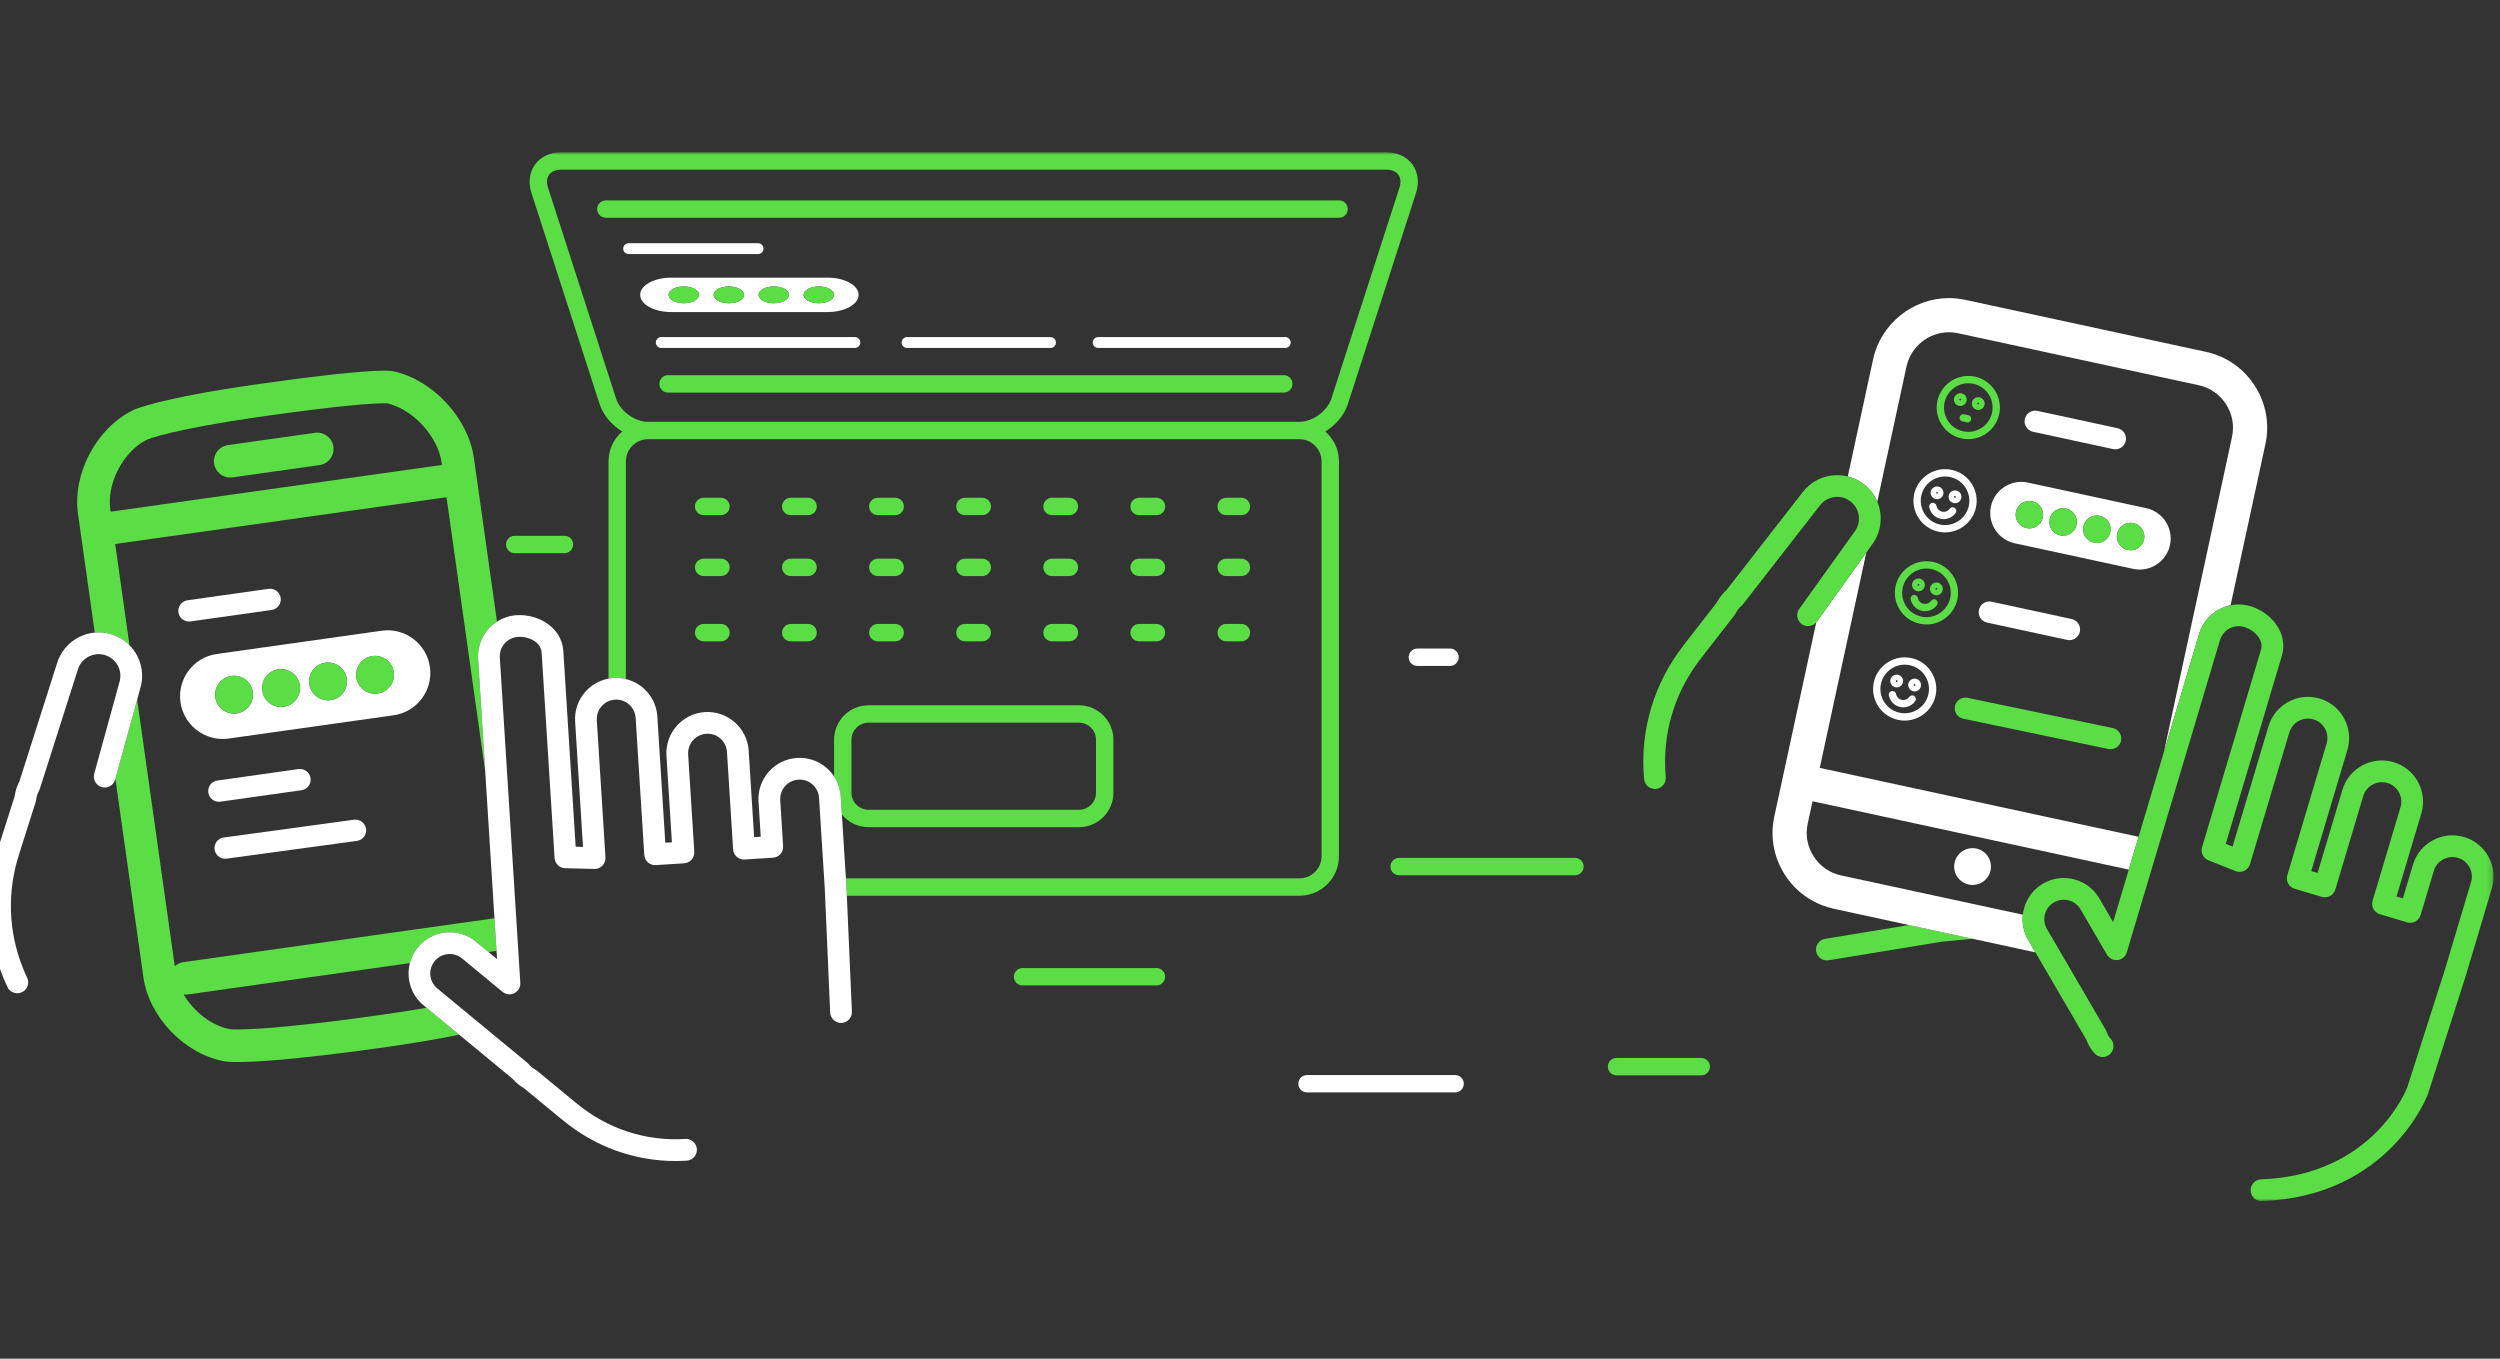 <?xml version="1.0" encoding="UTF-8" standalone="no"?>
<svg width="460px" height="250px" viewBox="0 0 460 250" version="1.1" xmlns="http://www.w3.org/2000/svg" xmlns:xlink="http://www.w3.org/1999/xlink" xmlns:sketch="http://www.bohemiancoding.com/sketch/ns">
    <rect x="0" y="0" width="460" height="250" fill="#333333" stroke="none"/>
    <!-- Generator: Sketch 3.4.2 (15855) - http://www.bohemiancoding.com/sketch -->
    <title>comparte</title>
    <desc>Created with Sketch.</desc>
    <defs>
        <path id="path-1" d="M0,0.02 L460.825,0.02 L460.825,193 L0,193 L0,0.02 Z"></path>
        <path id="path-3" d="M0,0.02 L460.825,0.02 L460.825,193 L0,193"></path>
    </defs>
    <g id="Page-1" stroke="none" stroke-width="1" fill="none" fill-rule="evenodd" sketch:type="MSPage">
        <g id="comparte" sketch:type="MSLayerGroup" transform="translate(-2, 28)">
            <g id="Group-3">
                <mask id="mask-2" sketch:name="Clip 2" fill="white">
                    <use xlink:href="#path-1"></use>
                </mask>
                <g id="Clip-2"></g>
                <path d="M102.832,6.523 C102.529,5.587 102.603,4.743 103.038,4.145 C103.472,3.547 104.254,3.218 105.237,3.218 L257.098,3.218 C258.08,3.218 258.861,3.547 259.296,4.145 C259.731,4.743 259.805,5.587 259.502,6.523 L246.976,45.33 C246.226,47.653 243.53,49.617 241.089,49.617 L121.246,49.617 C118.805,49.617 116.108,47.653 115.358,45.33 L102.832,6.523 Z M117.168,96.951 L117.168,56.885 C117.168,54.642 118.993,52.816 121.237,52.816 L121.246,52.816 L241.089,52.816 L241.097,52.816 C243.341,52.816 245.167,54.642 245.167,56.885 L245.167,129.547 C245.167,131.791 243.341,133.617 241.097,133.617 L157.647,133.617 L157.755,135.324 L157.82,136.816 L241.097,136.816 C245.106,136.816 248.368,133.555 248.368,129.547 L248.368,56.885 C248.368,54.694 247.388,52.731 245.85,51.397 C247.782,50.214 249.351,48.393 250.022,46.312 L262.548,7.505 C263.163,5.599 262.921,3.687 261.884,2.262 C260.846,0.836 259.101,0.019 257.098,0.019 L105.237,0.019 C103.234,0.019 101.489,0.836 100.451,2.261 C99.413,3.687 99.171,5.598 99.787,7.505 L112.312,46.312 C112.984,48.393 114.552,50.214 116.486,51.397 C114.947,52.731 113.968,54.694 113.968,56.885 L113.968,96.87 C114.276,96.811 114.59,96.765 114.909,96.745 C115.689,96.701 116.447,96.775 117.168,96.951 L117.168,96.951 Z" id="Fill-1" fill="#5BDD45" sketch:type="MSShapeGroup" mask="url(#mask-2)"></path>
            </g>
            <path d="M158.668,108.115 C158.668,106.382 160.078,104.97 161.812,104.97 L200.523,104.97 C202.257,104.97 203.667,106.382 203.667,108.115 L203.667,117.857 C203.667,119.591 202.257,121.002 200.523,121.002 L161.812,121.002 C160.078,121.002 158.668,119.591 158.668,117.857 L158.668,108.115 Z M161.812,124.201 L200.523,124.201 C204.021,124.201 206.867,121.355 206.867,117.857 L206.867,108.115 C206.867,104.617 204.021,101.771 200.523,101.771 L161.812,101.771 C158.314,101.771 155.468,104.617 155.468,108.115 L155.468,114.871 C156.183,115.959 156.613,117.215 156.697,118.549 L156.906,121.875 C158.071,123.294 159.837,124.201 161.812,124.201 L161.812,124.201 Z" id="Fill-4" fill="#5BDD45" sketch:type="MSShapeGroup"></path>
            <path d="M134.664,63.589 L131.467,63.589 C130.583,63.589 129.867,64.305 129.867,65.189 C129.867,66.072 130.583,66.788 131.467,66.788 L134.664,66.788 C135.548,66.788 136.264,66.072 136.264,65.189 C136.264,64.305 135.548,63.589 134.664,63.589" id="Fill-6" fill="#5BDD45" sketch:type="MSShapeGroup"></path>
            <path d="M150.689,63.589 L147.492,63.589 C146.608,63.589 145.892,64.305 145.892,65.189 C145.892,66.072 146.608,66.788 147.492,66.788 L150.689,66.788 C151.573,66.788 152.289,66.072 152.289,65.189 C152.289,64.305 151.573,63.589 150.689,63.589" id="Fill-8" fill="#5BDD45" sketch:type="MSShapeGroup"></path>
            <path d="M166.714,63.589 L163.517,63.589 C162.633,63.589 161.917,64.305 161.917,65.189 C161.917,66.072 162.633,66.788 163.517,66.788 L166.714,66.788 C167.598,66.788 168.314,66.072 168.314,65.189 C168.314,64.305 167.598,63.589 166.714,63.589" id="Fill-10" fill="#5BDD45" sketch:type="MSShapeGroup"></path>
            <path d="M182.74,63.589 L179.543,63.589 C178.659,63.589 177.943,64.305 177.943,65.189 C177.943,66.072 178.659,66.788 179.543,66.788 L182.74,66.788 C183.624,66.788 184.34,66.072 184.34,65.189 C184.34,64.305 183.624,63.589 182.74,63.589" id="Fill-12" fill="#5BDD45" sketch:type="MSShapeGroup"></path>
            <path d="M198.765,63.589 L195.568,63.589 C194.684,63.589 193.968,64.305 193.968,65.189 C193.968,66.072 194.684,66.788 195.568,66.788 L198.765,66.788 C199.649,66.788 200.365,66.072 200.365,65.189 C200.365,64.305 199.649,63.589 198.765,63.589" id="Fill-14" fill="#5BDD45" sketch:type="MSShapeGroup"></path>
            <path d="M214.791,63.589 L211.594,63.589 C210.709,63.589 209.994,64.305 209.994,65.189 C209.994,66.072 210.709,66.788 211.594,66.788 L214.791,66.788 C215.674,66.788 216.391,66.072 216.391,65.189 C216.391,64.305 215.674,63.589 214.791,63.589" id="Fill-16" fill="#5BDD45" sketch:type="MSShapeGroup"></path>
            <path d="M230.416,63.589 L227.619,63.589 C226.734,63.589 226.018,64.305 226.018,65.189 C226.018,66.072 226.734,66.788 227.619,66.788 L230.416,66.788 C231.299,66.788 232.016,66.072 232.016,65.189 C232.016,64.305 231.299,63.589 230.416,63.589" id="Fill-18" fill="#5BDD45" sketch:type="MSShapeGroup"></path>
            <path d="M134.664,74.796 L131.467,74.796 C130.583,74.796 129.867,75.512 129.867,76.396 C129.867,77.279 130.583,77.995 131.467,77.995 L134.664,77.995 C135.548,77.995 136.264,77.279 136.264,76.396 C136.264,75.512 135.548,74.796 134.664,74.796" id="Fill-20" fill="#5BDD45" sketch:type="MSShapeGroup"></path>
            <path d="M150.689,74.796 L147.492,74.796 C146.608,74.796 145.892,75.512 145.892,76.396 C145.892,77.279 146.608,77.995 147.492,77.995 L150.689,77.995 C151.573,77.995 152.289,77.279 152.289,76.396 C152.289,75.512 151.573,74.796 150.689,74.796" id="Fill-22" fill="#5BDD45" sketch:type="MSShapeGroup"></path>
            <path d="M166.714,74.796 L163.517,74.796 C162.633,74.796 161.917,75.512 161.917,76.396 C161.917,77.279 162.633,77.995 163.517,77.995 L166.714,77.995 C167.598,77.995 168.314,77.279 168.314,76.396 C168.314,75.512 167.598,74.796 166.714,74.796" id="Fill-24" fill="#5BDD45" sketch:type="MSShapeGroup"></path>
            <path d="M182.74,74.796 L179.543,74.796 C178.659,74.796 177.943,75.512 177.943,76.396 C177.943,77.279 178.659,77.995 179.543,77.995 L182.74,77.995 C183.624,77.995 184.34,77.279 184.34,76.396 C184.34,75.512 183.624,74.796 182.74,74.796" id="Fill-26" fill="#5BDD45" sketch:type="MSShapeGroup"></path>
            <path d="M198.765,74.796 L195.568,74.796 C194.684,74.796 193.968,75.512 193.968,76.396 C193.968,77.279 194.684,77.995 195.568,77.995 L198.765,77.995 C199.649,77.995 200.365,77.279 200.365,76.396 C200.365,75.512 199.649,74.796 198.765,74.796" id="Fill-28" fill="#5BDD45" sketch:type="MSShapeGroup"></path>
            <path d="M214.791,74.796 L211.594,74.796 C210.709,74.796 209.994,75.512 209.994,76.396 C209.994,77.279 210.709,77.995 211.594,77.995 L214.791,77.995 C215.674,77.995 216.391,77.279 216.391,76.396 C216.391,75.512 215.674,74.796 214.791,74.796" id="Fill-30" fill="#5BDD45" sketch:type="MSShapeGroup"></path>
            <path d="M230.416,74.796 L227.619,74.796 C226.734,74.796 226.018,75.512 226.018,76.396 C226.018,77.279 226.734,77.995 227.619,77.995 L230.416,77.995 C231.299,77.995 232.016,77.279 232.016,76.396 C232.016,75.512 231.299,74.796 230.416,74.796" id="Fill-32" fill="#5BDD45" sketch:type="MSShapeGroup"></path>
            <path d="M134.664,86.804 L131.467,86.804 C130.583,86.804 129.867,87.52 129.867,88.404 C129.867,89.287 130.583,90.003 131.467,90.003 L134.664,90.003 C135.548,90.003 136.264,89.287 136.264,88.404 C136.264,87.52 135.548,86.804 134.664,86.804" id="Fill-34" fill="#5BDD45" sketch:type="MSShapeGroup"></path>
            <path d="M150.689,86.804 L147.492,86.804 C146.608,86.804 145.892,87.52 145.892,88.404 C145.892,89.287 146.608,90.003 147.492,90.003 L150.689,90.003 C151.573,90.003 152.289,89.287 152.289,88.404 C152.289,87.52 151.573,86.804 150.689,86.804" id="Fill-36" fill="#5BDD45" sketch:type="MSShapeGroup"></path>
            <path d="M166.714,86.804 L163.517,86.804 C162.633,86.804 161.917,87.52 161.917,88.404 C161.917,89.287 162.633,90.003 163.517,90.003 L166.714,90.003 C167.598,90.003 168.314,89.287 168.314,88.404 C168.314,87.52 167.598,86.804 166.714,86.804" id="Fill-38" fill="#5BDD45" sketch:type="MSShapeGroup"></path>
            <path d="M182.74,86.804 L179.543,86.804 C178.659,86.804 177.943,87.52 177.943,88.404 C177.943,89.287 178.659,90.003 179.543,90.003 L182.74,90.003 C183.624,90.003 184.34,89.287 184.34,88.404 C184.34,87.52 183.624,86.804 182.74,86.804" id="Fill-40" fill="#5BDD45" sketch:type="MSShapeGroup"></path>
            <path d="M198.765,86.804 L195.568,86.804 C194.684,86.804 193.968,87.52 193.968,88.404 C193.968,89.287 194.684,90.003 195.568,90.003 L198.765,90.003 C199.649,90.003 200.365,89.287 200.365,88.404 C200.365,87.52 199.649,86.804 198.765,86.804" id="Fill-42" fill="#5BDD45" sketch:type="MSShapeGroup"></path>
            <path d="M214.791,86.804 L211.594,86.804 C210.709,86.804 209.994,87.52 209.994,88.404 C209.994,89.287 210.709,90.003 211.594,90.003 L214.791,90.003 C215.674,90.003 216.391,89.287 216.391,88.404 C216.391,87.52 215.674,86.804 214.791,86.804" id="Fill-44" fill="#5BDD45" sketch:type="MSShapeGroup"></path>
            <path d="M230.416,86.804 L227.619,86.804 C226.734,86.804 226.018,87.52 226.018,88.404 C226.018,89.287 226.734,90.003 227.619,90.003 L230.416,90.003 C231.299,90.003 232.016,89.287 232.016,88.404 C232.016,87.52 231.299,86.804 230.416,86.804" id="Fill-46" fill="#5BDD45" sketch:type="MSShapeGroup"></path>
            <path d="M195.291,36.023 C195.843,36.023 196.291,35.575 196.291,35.023 C196.291,34.469 195.843,34.023 195.291,34.023 L168.899,34.023 C168.347,34.023 167.899,34.469 167.899,35.023 C167.899,35.575 168.347,36.023 168.899,36.023 L195.291,36.023 Z" id="Fill-48" fill="#FFFFFF" sketch:type="MSShapeGroup"></path>
            <path d="M238.216,41.036 L124.919,41.036 C124.035,41.036 123.319,41.752 123.319,42.636 C123.319,43.519 124.035,44.235 124.919,44.235 L238.216,44.235 C239.1,44.235 239.816,43.519 239.816,42.636 C239.816,41.752 239.1,41.036 238.216,41.036" id="Fill-50" fill="#5BDD45" sketch:type="MSShapeGroup"></path>
            <path d="M249.986,10.469 C249.986,9.585 249.27,8.869 248.386,8.869 L113.474,8.869 C112.59,8.869 111.874,9.585 111.874,10.469 C111.874,11.353 112.59,12.069 113.474,12.069 L248.386,12.069 C249.27,12.069 249.986,11.353 249.986,10.469" id="Fill-52" fill="#5BDD45" sketch:type="MSShapeGroup"></path>
            <path d="M159.293,36.023 C159.845,36.023 160.293,35.575 160.293,35.023 C160.293,34.469 159.845,34.023 159.293,34.023 L123.673,34.023 C123.121,34.023 122.673,34.469 122.673,35.023 C122.673,35.575 123.121,36.023 123.673,36.023 L159.293,36.023 Z" id="Fill-54" fill="#FFFFFF" sketch:type="MSShapeGroup"></path>
            <path d="M117.671,18.749 L141.484,18.749 C142.036,18.749 142.484,18.302 142.484,17.749 C142.484,17.196 142.036,16.749 141.484,16.749 L117.671,16.749 C117.119,16.749 116.671,17.196 116.671,17.749 C116.671,18.302 117.119,18.749 117.671,18.749" id="Fill-56" fill="#FFFFFF" sketch:type="MSShapeGroup"></path>
            <path d="M238.484,36.023 C239.036,36.023 239.484,35.575 239.484,35.023 C239.484,34.469 239.036,34.023 238.484,34.023 L204.066,34.023 C203.514,34.023 203.066,34.469 203.066,35.023 C203.066,35.575 203.514,36.023 204.066,36.023 L238.484,36.023 Z" id="Fill-58" fill="#FFFFFF" sketch:type="MSShapeGroup"></path>
            <path d="M96.709,73.784 L105.861,73.784 C106.745,73.784 107.46,73.068 107.46,72.184 C107.46,71.301 106.745,70.585 105.861,70.585 L96.709,70.585 C95.825,70.585 95.109,71.301 95.109,72.184 C95.109,73.068 95.825,73.784 96.709,73.784" id="Fill-60" fill="#5BDD45" sketch:type="MSShapeGroup"></path>
            <path d="M269.741,169.807 L242.495,169.807 C241.612,169.807 240.895,170.523 240.895,171.407 C240.895,172.29 241.612,173.006 242.495,173.006 L269.741,173.006 C270.625,173.006 271.341,172.29 271.341,171.407 C271.341,170.523 270.625,169.807 269.741,169.807" id="Fill-62" fill="#FFFFFF" sketch:type="MSShapeGroup"></path>
            <path d="M127.823,24.702 C129.365,24.702 130.615,25.395 130.615,26.25 C130.615,27.105 129.365,27.798 127.823,27.798 C126.281,27.798 125.029,27.105 125.029,26.25 C125.029,25.395 126.281,24.702 127.823,24.702 L127.823,24.702 Z M136.104,24.702 C137.645,24.702 138.896,25.395 138.896,26.25 C138.896,27.105 137.645,27.798 136.104,27.798 C134.561,27.798 133.31,27.105 133.31,26.25 C133.31,25.395 134.561,24.702 136.104,24.702 L136.104,24.702 Z M144.385,24.702 C145.925,24.702 147.177,25.395 147.177,26.25 C147.177,27.105 145.925,27.798 144.385,27.798 C142.842,27.798 141.59,27.105 141.59,26.25 C141.59,25.395 142.842,24.702 144.385,24.702 L144.385,24.702 Z M152.665,24.702 C154.207,24.702 155.457,25.395 155.457,26.25 C155.457,27.105 154.207,27.798 152.665,27.798 C151.122,27.798 149.871,27.105 149.871,26.25 C149.871,25.395 151.122,24.702 152.665,24.702 L152.665,24.702 Z M154.275,29.416 C157.428,29.416 159.985,27.999 159.985,26.25 C159.985,24.502 157.428,23.085 154.275,23.085 L125.499,23.085 C122.345,23.085 119.789,24.502 119.789,26.25 C119.789,27.999 122.345,29.416 125.499,29.416 L154.275,29.416 Z" id="Fill-64" fill="#FFFFFF" sketch:type="MSShapeGroup"></path>
            <path d="M136.103,27.798 C137.645,27.798 138.895,27.106 138.895,26.25 C138.895,25.396 137.645,24.702 136.103,24.702 C134.561,24.702 133.31,25.396 133.31,26.25 C133.31,27.106 134.561,27.798 136.103,27.798" id="Fill-66" fill="#5BDD45" sketch:type="MSShapeGroup"></path>
            <path d="M127.823,27.798 C129.365,27.798 130.615,27.106 130.615,26.25 C130.615,25.396 129.365,24.702 127.823,24.702 C126.281,24.702 125.029,25.396 125.029,26.25 C125.029,27.106 126.281,27.798 127.823,27.798" id="Fill-68" fill="#5BDD45" sketch:type="MSShapeGroup"></path>
            <path d="M144.384,27.798 C145.925,27.798 147.176,27.106 147.176,26.25 C147.176,25.396 145.925,24.702 144.384,24.702 C142.841,24.702 141.589,25.396 141.589,26.25 C141.589,27.106 142.841,27.798 144.384,27.798" id="Fill-70" fill="#5BDD45" sketch:type="MSShapeGroup"></path>
            <path d="M152.665,27.798 C154.207,27.798 155.457,27.106 155.457,26.25 C155.457,25.396 154.207,24.702 152.665,24.702 C151.123,24.702 149.871,25.396 149.871,26.25 C149.871,27.106 151.123,27.798 152.665,27.798" id="Fill-72" fill="#5BDD45" sketch:type="MSShapeGroup"></path>
            <path d="M257.843,131.445 C257.843,132.329 258.559,133.045 259.443,133.045 L291.796,133.045 C292.68,133.045 293.396,132.329 293.396,131.445 C293.396,130.561 292.68,129.845 291.796,129.845 L259.443,129.845 C258.559,129.845 257.843,130.561 257.843,131.445" id="Fill-74" fill="#5BDD45" sketch:type="MSShapeGroup"></path>
            <path d="M299.444,169.862 L315.031,169.862 C315.915,169.862 316.632,169.146 316.632,168.262 C316.632,167.379 315.915,166.663 315.031,166.663 L299.444,166.663 C298.56,166.663 297.844,167.379 297.844,168.262 C297.844,169.146 298.56,169.862 299.444,169.862" id="Fill-76" fill="#5BDD45" sketch:type="MSShapeGroup"></path>
            <path d="M214.791,150.119 L190.155,150.119 C189.272,150.119 188.555,150.835 188.555,151.719 C188.555,152.602 189.272,153.318 190.155,153.318 L214.791,153.318 C215.674,153.318 216.391,152.602 216.391,151.719 C216.391,150.835 215.674,150.119 214.791,150.119" id="Fill-78" fill="#5BDD45" sketch:type="MSShapeGroup"></path>
            <path d="M261.195,92.932 C261.195,93.816 261.911,94.532 262.795,94.532 L268.801,94.532 C269.685,94.532 270.402,93.816 270.402,92.932 C270.402,92.048 269.685,91.332 268.801,91.332 L262.795,91.332 C261.911,91.332 261.195,92.048 261.195,92.932" id="Fill-80" fill="#FFFFFF" sketch:type="MSShapeGroup"></path>
            <path d="M22.356,66.152 L22.295,65.721 C21.616,60.91 24.725,55.029 29.028,52.906 C29.195,52.832 33.312,51.049 50.161,48.643 C65.576,46.442 71.068,46.204 72.714,46.204 C72.996,46.204 73.178,46.21 73.291,46.216 C78.033,47.347 82.579,52.304 83.258,57.119 L83.319,57.548 L22.356,66.152 Z M22.579,88.741 C23.825,89.137 24.928,89.819 25.823,90.721 L23.195,72.093 L84.158,63.49 L91.279,113.957 L89.974,93.24 C89.795,90.402 91.212,87.828 93.448,86.387 L89.2,56.281 C88.164,48.943 81.687,41.936 74.455,40.328 C74.215,40.275 73.775,40.204 72.714,40.204 C70.511,40.204 64.541,40.529 49.312,42.704 C31.308,45.275 26.876,47.278 26.429,47.499 C19.737,50.798 15.312,59.172 16.354,66.559 L19.435,88.394 C20.466,88.3 21.532,88.407 22.579,88.741 L22.579,88.741 Z" id="Fill-82" fill="#5BDD45" sketch:type="MSShapeGroup"></path>
            <path d="M80.481,157.425 C77.314,157.978 72.995,158.648 67.137,159.422 C54.015,161.156 48.074,161.415 45.7,161.415 C44.821,161.415 44.418,161.38 44.387,161.38 L44.386,161.38 C40.974,160.773 37.657,158.16 35.787,154.969 C35.912,154.985 36.037,155.003 36.165,155.003 C36.305,155.003 36.446,154.993 36.588,154.974 L77.419,149.212 C77.688,148.172 78.174,147.173 78.901,146.292 C80.19,144.731 82.01,143.765 84.025,143.572 C86.044,143.381 88.011,143.984 89.572,145.273 L91.874,147.172 L93.359,146.963 L92.981,140.956 L35.75,149.032 C35.133,149.119 34.586,149.389 34.157,149.778 L27.237,100.741 L23.231,115.292 L28.381,151.788 C29.424,159.18 36,165.989 43.35,167.29 C43.614,167.337 44.271,167.415 45.7,167.415 C46.109,167.415 46.582,167.408 47.114,167.394 C49.207,167.335 52.319,167.143 56.879,166.68 C59.887,166.374 63.515,165.953 67.923,165.37 C77.345,164.125 83.041,163.12 86.478,162.375 L80.481,157.425 Z" id="Fill-84" fill="#5BDD45" sketch:type="MSShapeGroup"></path>
            <path d="M44.581,96.374 C46.482,96.105 48.244,97.431 48.512,99.335 C48.78,101.236 47.456,102.997 45.553,103.265 C43.65,103.534 41.889,102.208 41.621,100.307 C41.352,98.402 42.678,96.642 44.581,96.374 M53.228,95.153 C55.13,94.885 56.891,96.21 57.16,98.114 C57.428,100.016 56.103,101.776 54.201,102.045 C52.298,102.313 50.537,100.987 50.268,99.086 C49.999,97.183 51.326,95.422 53.228,95.153 M61.877,93.933 C63.779,93.664 65.539,94.989 65.809,96.894 C66.077,98.795 64.751,100.556 62.85,100.824 C60.946,101.093 59.185,99.769 58.917,97.866 C58.648,95.962 59.974,94.202 61.877,93.933 M70.525,92.712 C72.427,92.444 74.187,93.77 74.456,95.673 C74.725,97.575 73.399,99.336 71.498,99.603 C69.595,99.872 67.833,98.548 67.565,96.645 C67.296,94.741 68.623,92.98 70.525,92.712 M35.209,101.21 C35.763,105.135 39.126,107.97 42.979,107.97 C43.344,107.97 43.714,107.944 44.086,107.892 L74.423,103.61 C78.72,103.004 81.711,99.029 81.105,94.733 C80.498,90.436 76.521,87.443 72.228,88.052 L41.891,92.333 C37.594,92.939 34.603,96.914 35.209,101.21" id="Fill-86" fill="#FFFFFF" sketch:type="MSShapeGroup"></path>
            <path d="M36.77,86.361 C36.861,86.361 36.954,86.354 37.047,86.341 L51.973,84.236 C53.047,84.084 53.795,83.09 53.644,82.016 C53.492,80.941 52.499,80.204 51.424,80.345 L36.498,82.451 C35.424,82.603 34.676,83.596 34.828,84.671 C34.966,85.652 35.807,86.361 36.77,86.361" id="Fill-88" fill="#FFFFFF" sketch:type="MSShapeGroup"></path>
            <path d="M42.272,119.526 C42.363,119.526 42.456,119.519 42.549,119.506 L57.474,117.4 C58.548,117.248 59.296,116.255 59.144,115.18 C58.993,114.105 57.998,113.367 56.925,113.509 L42,115.616 C40.926,115.768 40.178,116.761 40.33,117.836 C40.468,118.817 41.309,119.526 42.272,119.526" id="Fill-90" fill="#FFFFFF" sketch:type="MSShapeGroup"></path>
            <path d="M67.679,126.72 C68.754,126.574 69.506,125.583 69.36,124.508 C69.213,123.434 68.223,122.686 67.148,122.827 L43.165,126.098 C42.091,126.244 41.338,127.235 41.485,128.31 C41.619,129.294 42.462,130.009 43.429,130.009 C43.517,130.009 43.606,130.002 43.697,129.991 L67.679,126.72 Z" id="Fill-92" fill="#FFFFFF" sketch:type="MSShapeGroup"></path>
            <path d="M54.201,102.045 C56.103,101.776 57.428,100.016 57.16,98.114 C56.891,96.21 55.131,94.885 53.229,95.153 C51.326,95.422 50,97.183 50.268,99.086 C50.537,100.987 52.299,102.314 54.201,102.045" id="Fill-94" fill="#5BDD45" sketch:type="MSShapeGroup"></path>
            <path d="M41.621,100.307 C41.89,102.208 43.651,103.535 45.554,103.265 C47.456,102.997 48.781,101.237 48.512,99.335 C48.244,97.431 46.482,96.106 44.581,96.374 C42.678,96.642 41.352,98.403 41.621,100.307" id="Fill-96" fill="#5BDD45" sketch:type="MSShapeGroup"></path>
            <path d="M62.85,100.824 C64.751,100.555 66.077,98.795 65.808,96.893 C65.539,94.989 63.779,93.664 61.877,93.932 C59.974,94.202 58.648,95.962 58.917,97.866 C59.185,99.768 60.946,101.093 62.85,100.824" id="Fill-98" fill="#5BDD45" sketch:type="MSShapeGroup"></path>
            <path d="M71.498,99.603 C73.4,99.335 74.725,97.576 74.457,95.672 C74.188,93.769 72.428,92.445 70.525,92.712 C68.623,92.981 67.297,94.742 67.565,96.645 C67.834,98.547 69.596,99.873 71.498,99.603" id="Fill-100" fill="#5BDD45" sketch:type="MSShapeGroup"></path>
            <path d="M59.957,51.636 L43.942,53.897 C42.301,54.128 41.159,55.646 41.39,57.286 C41.602,58.785 42.886,59.867 44.357,59.867 C44.497,59.867 44.638,59.858 44.78,59.838 L60.796,57.577 C62.436,57.346 63.579,55.827 63.347,54.187 C63.115,52.546 61.597,51.408 59.957,51.636" id="Fill-102" fill="#5BDD45" sketch:type="MSShapeGroup"></path>
            <path d="M89.974,93.24 L91.28,113.957 L92.981,140.956 L93.359,146.963 L93.455,148.477 L91.874,147.172 L89.572,145.272 C88.011,143.983 86.044,143.381 84.026,143.572 C82.01,143.764 80.19,144.73 78.902,146.292 C78.175,147.173 77.688,148.172 77.42,149.212 C76.707,151.974 77.58,155.028 79.921,156.962 L80.481,157.425 L86.478,162.375 L96.343,170.518 C96.926,171.208 97.621,171.781 98.413,172.227 L105.201,177.831 C105.287,177.902 105.375,177.968 105.504,178.061 C111.393,182.978 118.705,185.626 126.295,185.626 C126.98,185.626 127.667,185.604 128.356,185.561 C129.458,185.492 130.295,184.542 130.226,183.439 C130.197,182.976 130.006,182.564 129.719,182.242 C129.324,181.799 128.743,181.528 128.104,181.569 C120.794,182.032 113.658,179.679 108.019,174.95 C107.986,174.922 107.952,174.895 107.916,174.869 C107.912,174.866 107.838,174.812 107.833,174.809 L100.812,169.021 C100.706,168.933 100.592,168.857 100.471,168.794 C100.023,168.558 99.64,168.241 99.329,167.852 C99.243,167.744 99.145,167.644 99.038,167.556 L82.468,153.878 C80.947,152.621 80.73,150.36 81.987,148.838 C82.595,148.1 83.454,147.644 84.407,147.553 C85.353,147.462 86.287,147.748 87.025,148.356 L94.468,154.5 C95.082,155.008 95.939,155.101 96.65,154.739 C97.36,154.377 97.787,153.628 97.737,152.832 L93.966,92.989 C93.842,91.018 95.344,89.314 97.312,89.19 C99.314,89.063 101.541,90.177 101.658,92.034 L104.043,129.879 C104.109,130.914 104.954,131.727 105.991,131.752 L111.358,131.883 C111.933,131.921 112.46,131.674 112.849,131.27 C113.237,130.866 113.438,130.317 113.403,129.758 L111.814,104.534 C111.753,103.58 112.068,102.659 112.701,101.942 C113.332,101.225 114.206,100.797 115.16,100.737 C117.126,100.603 118.833,102.113 118.958,104.084 L120.547,129.307 C120.617,130.41 121.578,131.265 122.669,131.178 L127.878,130.849 C128.408,130.816 128.902,130.574 129.253,130.176 C129.603,129.778 129.782,129.257 129.748,128.727 L128.619,110.811 C128.495,108.842 129.996,107.137 131.966,107.013 C133.931,106.875 135.64,108.391 135.764,110.361 L136.892,128.278 C136.925,128.807 137.168,129.302 137.566,129.652 C137.964,130.003 138.492,130.186 139.014,130.148 L144.224,129.819 C144.753,129.786 145.247,129.543 145.598,129.145 C145.949,128.747 146.127,128.226 146.094,127.697 L145.56,119.25 C145.5,118.297 145.815,117.376 146.448,116.658 C147.08,115.941 147.953,115.512 148.908,115.453 C149.863,115.392 150.783,115.708 151.5,116.341 C152.217,116.972 152.645,117.845 152.704,118.8 L153.76,135.537 L154.753,158.313 C154.774,158.791 154.97,159.215 155.266,159.545 C155.656,159.979 156.222,160.249 156.838,160.224 C157.941,160.177 158.797,159.243 158.749,158.139 L157.819,136.816 L157.754,135.324 L157.646,133.617 L156.906,121.875 L156.697,118.549 C156.613,117.215 156.183,115.959 155.468,114.871 C155.099,114.312 154.661,113.795 154.145,113.34 C152.626,112.001 150.675,111.337 148.657,111.461 C146.636,111.588 144.786,112.494 143.447,114.013 C142.108,115.532 141.441,117.481 141.568,119.502 L141.975,125.953 L140.758,126.03 L139.756,110.109 C139.493,105.939 135.884,102.776 131.715,103.021 C127.543,103.285 124.364,106.892 124.627,111.063 L125.63,126.983 L124.413,127.059 L122.95,103.832 C122.736,100.439 120.316,97.719 117.167,96.951 C116.447,96.775 115.688,96.701 114.909,96.745 C114.59,96.765 114.277,96.811 113.967,96.87 C112.319,97.18 110.827,98.018 109.7,99.298 C108.361,100.816 107.694,102.765 107.822,104.786 L109.274,127.831 L107.92,127.798 L105.65,91.782 C105.374,87.399 100.966,84.935 97.061,85.198 C95.728,85.282 94.499,85.711 93.449,86.387 C91.213,87.828 89.796,90.402 89.974,93.24" id="Fill-104" fill="#FFFFFF" sketch:type="MSShapeGroup"></path>
            <path d="M5.186,154.759 C5.474,154.759 5.768,154.696 6.045,154.565 C7.043,154.089 7.465,152.896 6.99,151.899 C6.729,151.348 6.489,150.789 6.261,150.227 C3.53,143.502 3.26,136.066 5.543,129.09 C5.556,129.051 5.567,129.012 5.579,128.973 L8.575,119.525 C8.616,119.393 8.645,119.258 8.659,119.121 C8.716,118.561 8.883,118.031 9.159,117.549 C9.227,117.428 9.284,117.3 9.325,117.167 L16.34,95.15 C17.009,93.048 19.265,91.883 21.366,92.552 C22.384,92.877 23.215,93.578 23.706,94.528 C24.195,95.477 24.288,96.56 23.941,97.654 L19.334,114.374 C19.066,115.353 19.576,116.353 20.485,116.738 C20.566,116.772 20.645,116.809 20.732,116.833 C21.796,117.13 22.898,116.5 23.192,115.437 L23.232,115.292 L27.238,100.741 L27.774,98.792 C28.422,96.756 28.239,94.589 27.259,92.691 C26.878,91.953 26.392,91.294 25.823,90.722 C24.928,89.82 23.826,89.138 22.579,88.741 C21.532,88.407 20.466,88.301 19.436,88.395 C16.328,88.678 13.536,90.778 12.528,93.935 L5.574,115.768 C5.12,116.617 4.83,117.532 4.705,118.493 L1.829,127.517 C1.792,127.629 1.762,127.742 1.72,127.914 C-1.048,136.434 -0.46,145.561 3.38,153.619 C3.723,154.339 4.439,154.76 5.186,154.759" id="Fill-106" fill="#FFFFFF" sketch:type="MSShapeGroup"></path>
            <path d="M353.249,142.207 L338.346,144.656 L337.815,144.743 C336.726,144.923 335.987,145.951 336.166,147.041 C336.327,148.021 337.175,148.717 338.137,148.717 C338.245,148.717 338.354,148.708 338.464,148.69 L359.334,145.261 L364.979,144.742 L353.249,142.207 Z" id="Fill-108" fill="#5BDD45" sketch:type="MSShapeGroup"></path>
            <path d="M374.206,140.306 L340.738,133.073 C338.664,132.625 336.881,131.386 335.72,129.584 C334.559,127.783 334.165,125.647 334.614,123.573 L335.508,119.434 L393.699,132.008 L395.501,125.969 L336.836,113.291 L345.394,73.687 L336.308,86.37 C336.274,86.418 336.232,86.455 336.195,86.499 L328.471,122.244 C327.667,125.96 328.366,129.777 330.437,132.99 C332.413,136.054 335.409,138.193 338.905,139.08 C339.074,139.123 339.239,139.179 339.411,139.216 L353.249,142.207 L364.979,144.743 L376.518,147.237 L375.184,144.948 C374.356,143.526 374.027,141.912 374.206,140.306" id="Fill-110" fill="#FFFFFF" sketch:type="MSShapeGroup"></path>
            <path d="M344.962,61.108 C346.06,61.962 346.894,63.066 347.418,64.316 L352.794,39.44 C353.583,35.788 356.873,33.136 360.617,33.136 C361.177,33.136 361.741,33.197 362.295,33.316 L406.568,42.883 C408.643,43.333 410.425,44.572 411.587,46.374 C412.748,48.175 413.141,50.31 412.692,52.384 L400.178,110.298 L406.646,88.629 C407.476,85.851 409.765,83.906 412.427,83.37 L418.836,53.712 C419.639,49.997 418.941,46.181 416.87,42.968 C414.798,39.755 411.612,37.544 407.896,36.741 L363.622,27.173 C362.634,26.96 361.623,26.851 360.617,26.851 C353.934,26.851 348.06,31.587 346.65,38.112 L341.992,59.668 C343.042,59.928 344.055,60.402 344.962,61.108" id="Fill-112" fill="#FFFFFF" sketch:type="MSShapeGroup"></path>
            <path d="M390.815,141.665 L390.818,141.654 C390.816,141.656 390.814,141.658 390.812,141.659 L390.815,141.665 Z" id="Fill-114" fill="#FFFFFF" sketch:type="MSShapeGroup"></path>
            <path d="M365.666,128.137 C363.839,127.742 362.038,128.903 361.644,130.731 C361.248,132.556 362.409,134.359 364.236,134.754 C366.063,135.149 367.865,133.987 368.26,132.159 C368.654,130.332 367.493,128.533 365.666,128.137" id="Fill-116" fill="#FFFFFF" sketch:type="MSShapeGroup"></path>
            <path d="M376.068,51.445 L390.801,54.63 C390.942,54.66 391.081,54.674 391.218,54.674 C392.123,54.674 392.937,54.045 393.136,53.125 C393.365,52.064 392.692,51.019 391.631,50.79 L376.898,47.605 C375.837,47.376 374.793,48.049 374.563,49.11 C374.334,50.171 375.008,51.216 376.068,51.445" id="Fill-118" fill="#FFFFFF" sketch:type="MSShapeGroup"></path>
            <path d="M382.36,89.742 C382.5,89.772 382.639,89.787 382.777,89.787 C383.682,89.787 384.496,89.157 384.695,88.237 C384.924,87.177 384.25,86.132 383.19,85.902 L368.456,82.718 C367.394,82.487 366.351,83.162 366.121,84.222 C365.892,85.283 366.566,86.328 367.626,86.557 L382.36,89.742 Z" id="Fill-120" fill="#FFFFFF" sketch:type="MSShapeGroup"></path>
            <path d="M390.756,105.968 L364.036,100.4 C362.975,100.182 361.934,100.861 361.712,101.922 C361.491,102.984 362.172,104.024 363.234,104.245 L389.954,109.814 C390.089,109.842 390.224,109.856 390.357,109.856 C391.268,109.856 392.085,109.218 392.278,108.291 C392.499,107.23 391.818,106.19 390.756,105.968" id="Fill-122" fill="#5BDD45" sketch:type="MSShapeGroup"></path>
            <g id="Group-126">
                <mask id="mask-4" sketch:name="Clip 125" fill="white">
                    <use xlink:href="#path-3"></use>
                </mask>
                <g id="Clip-125"></g>
                <path d="M406.647,88.63 L400.178,110.299 L395.5,125.969 L393.699,132.008 L390.818,141.654 L390.815,141.665 L390.812,141.659 L388.281,137.316 C387.262,135.567 385.623,134.318 383.663,133.803 C381.707,133.287 379.664,133.566 377.916,134.583 C376.166,135.603 374.92,137.242 374.404,139.199 C374.307,139.567 374.248,139.936 374.205,140.306 C374.026,141.912 374.356,143.526 375.183,144.947 L376.517,147.236 L385.906,163.345 C386.24,164.262 386.741,165.098 387.402,165.831 C388.142,166.651 389.406,166.717 390.226,165.98 C390.277,165.934 390.317,165.88 390.363,165.83 C391.043,165.079 391.068,163.924 390.375,163.155 C390.036,162.779 389.786,162.349 389.63,161.877 C389.587,161.745 389.529,161.618 389.459,161.498 L378.639,142.934 C378.159,142.108 378.027,141.144 378.272,140.219 C378.514,139.295 379.103,138.521 379.93,138.039 C380.755,137.558 381.719,137.426 382.644,137.67 C383.568,137.914 384.342,138.503 384.825,139.329 L389.683,147.667 C390.084,148.357 390.86,148.735 391.649,148.647 C392.44,148.552 393.101,147.996 393.329,147.233 L410.479,89.775 C411.043,87.883 413.043,86.809 414.933,87.367 C416.856,87.942 418.56,89.755 418.026,91.538 L407.182,127.874 C406.885,128.868 407.397,129.924 408.361,130.306 L413.353,132.284 C413.873,132.49 414.459,132.468 414.962,132.225 C415.466,131.98 415.846,131.534 416.005,130.997 L423.235,106.778 C423.507,105.862 424.122,105.108 424.962,104.653 C425.803,104.199 426.772,104.099 427.688,104.372 C429.579,104.938 430.658,106.936 430.094,108.826 L422.865,133.044 C422.548,134.103 423.151,135.217 424.209,135.532 L429.211,137.026 C429.719,137.179 430.267,137.12 430.733,136.869 C431.2,136.617 431.548,136.19 431.7,135.682 L436.834,118.48 C437.397,116.588 439.397,115.513 441.288,116.072 C443.178,116.638 444.257,118.636 443.692,120.526 L438.558,137.729 C438.406,138.237 438.462,138.785 438.714,139.251 C438.966,139.718 439.394,140.066 439.901,140.217 L444.904,141.71 C445.413,141.863 445.961,141.805 446.426,141.554 C446.894,141.302 447.24,140.874 447.392,140.365 L449.812,132.255 C450.086,131.339 450.7,130.584 451.541,130.13 C452.382,129.674 453.349,129.575 454.267,129.85 C455.183,130.122 455.938,130.736 456.392,131.577 C456.846,132.418 456.945,133.386 456.671,134.302 L451.875,150.372 L444.957,172.016 C444.897,172.178 438.839,188.258 418.046,189.001 C417.483,189.022 416.986,189.273 416.637,189.658 C416.298,190.031 416.099,190.529 416.118,191.071 C416.156,192.151 417.043,193 418.115,193 C418.139,193 418.163,193 418.188,192.999 C441.651,192.16 448.649,173.565 448.743,173.306 L455.697,151.554 L460.505,135.446 C461.084,133.507 460.873,131.457 459.911,129.676 C458.949,127.895 457.351,126.595 455.411,126.017 C453.471,125.437 451.421,125.649 449.639,126.61 C447.858,127.572 446.558,129.171 445.979,131.111 L444.132,137.306 L442.962,136.956 L447.526,121.671 C448.721,117.666 446.437,113.436 442.432,112.239 C438.423,111.043 434.195,113.331 433,117.335 L428.438,132.621 L427.269,132.272 L433.926,109.97 C435.122,105.966 432.836,101.735 428.832,100.54 C426.89,99.958 424.841,100.171 423.062,101.134 C421.279,102.097 419.979,103.695 419.401,105.635 L412.798,127.762 L411.538,127.263 L421.86,92.683 C423.116,88.475 419.837,84.657 416.077,83.534 C414.849,83.17 413.603,83.134 412.428,83.37 C409.765,83.906 407.476,85.852 406.647,88.63" id="Fill-124" fill="#5BDD45" sketch:type="MSShapeGroup" mask="url(#mask-4)"></path>
            </g>
            <path d="M306.506,117.166 C306.568,117.166 306.629,117.163 306.692,117.157 C307.791,117.057 308.601,116.083 308.5,114.983 C308.444,114.375 308.413,113.768 308.393,113.162 C308.155,105.906 310.474,98.838 315.028,93.081 C315.056,93.045 315.082,93.009 315.108,92.973 C315.111,92.968 315.164,92.89 315.167,92.886 L321.178,85.151 C321.263,85.043 321.336,84.926 321.397,84.803 C321.645,84.296 321.985,83.857 322.41,83.499 C322.516,83.409 322.613,83.309 322.698,83.199 L336.892,64.965 C338.247,63.225 340.765,62.911 342.505,64.265 C343.349,64.922 343.886,65.867 344.018,66.928 C344.151,67.987 343.862,69.036 343.158,69.942 L333.056,84.04 C332.465,84.865 332.598,85.979 333.318,86.656 C333.382,86.716 333.443,86.778 333.517,86.831 C334.368,87.441 335.527,87.28 336.194,86.499 C336.231,86.455 336.273,86.418 336.307,86.37 L345.393,73.687 L346.361,72.336 C347.674,70.65 348.252,68.554 347.988,66.433 C347.896,65.693 347.699,64.984 347.418,64.316 C346.894,63.066 346.06,61.963 344.962,61.108 C344.055,60.402 343.042,59.929 341.992,59.668 C339.015,58.927 335.74,59.934 333.735,62.508 L319.661,80.589 C318.943,81.229 318.353,81.987 317.904,82.846 L312.087,90.318 C312.011,90.415 311.942,90.514 311.844,90.657 C306.302,97.694 303.7,106.46 304.517,115.349 C304.612,116.387 305.484,117.166 306.506,117.166" id="Fill-127" fill="#5BDD45" sketch:type="MSShapeGroup"></path>
            <path d="M372.935,66.166 C373.23,64.8 374.577,63.932 375.943,64.227 C377.308,64.521 378.177,65.868 377.881,67.235 C377.586,68.601 376.24,69.469 374.874,69.174 C373.509,68.879 372.64,67.531 372.935,66.166 M379.142,67.508 C379.437,66.141 380.785,65.273 382.151,65.568 C383.516,65.863 384.384,67.21 384.089,68.576 C383.794,69.942 382.447,70.81 381.081,70.515 C379.716,70.22 378.847,68.872 379.142,67.508 M385.351,68.85 C385.645,67.482 386.993,66.614 388.359,66.91 C389.724,67.204 390.592,68.552 390.297,69.918 C390.002,71.283 388.655,72.151 387.29,71.856 C385.923,71.562 385.055,70.215 385.351,68.85 M391.558,70.19 C391.853,68.823 393.201,67.956 394.567,68.251 C395.932,68.546 396.8,69.894 396.505,71.26 C396.21,72.625 394.863,73.493 393.498,73.198 C392.132,72.903 391.263,71.556 391.558,70.19 M368.332,65.171 C367.666,68.256 369.626,71.296 372.71,71.962 L394.487,76.667 C394.894,76.755 395.3,76.798 395.699,76.798 C398.332,76.798 400.7,74.967 401.278,72.29 C401.945,69.205 399.985,66.165 396.9,65.499 L375.123,60.794 C372.036,60.13 368.999,62.088 368.332,65.171" id="Fill-129" fill="#FFFFFF" sketch:type="MSShapeGroup"></path>
            <path d="M381.082,70.515 C382.447,70.81 383.793,69.943 384.089,68.577 C384.385,67.21 383.515,65.864 382.151,65.569 C380.784,65.274 379.437,66.141 379.142,67.508 C378.848,68.872 379.716,70.22 381.082,70.515" id="Fill-131" fill="#5BDD45" sketch:type="MSShapeGroup"></path>
            <path d="M374.874,69.174 C376.24,69.469 377.586,68.601 377.881,67.236 C378.177,65.868 377.308,64.522 375.943,64.227 C374.577,63.932 373.23,64.8 372.935,66.166 C372.64,67.531 373.509,68.879 374.874,69.174" id="Fill-133" fill="#5BDD45" sketch:type="MSShapeGroup"></path>
            <path d="M387.291,71.856 C388.654,72.151 390.002,71.283 390.298,69.918 C390.592,68.551 389.724,67.204 388.358,66.91 C386.993,66.614 385.646,67.482 385.351,68.849 C385.055,70.214 385.923,71.561 387.291,71.856" id="Fill-135" fill="#5BDD45" sketch:type="MSShapeGroup"></path>
            <path d="M393.498,73.198 C394.863,73.493 396.21,72.625 396.505,71.26 C396.8,69.893 395.932,68.546 394.567,68.251 C393.201,67.956 391.853,68.823 391.558,70.19 C391.263,71.555 392.132,72.903 393.498,73.198" id="Fill-137" fill="#5BDD45" sketch:type="MSShapeGroup"></path>
            <path d="M359.803,46.02 C360.253,43.99 362.087,42.516 364.164,42.516 C364.488,42.516 364.815,42.551 365.135,42.623 C367.542,43.157 369.065,45.548 368.532,47.956 C368.082,49.986 366.249,51.459 364.173,51.459 C363.848,51.459 363.52,51.423 363.199,51.352 C362.034,51.094 361.038,50.398 360.397,49.391 C359.755,48.383 359.544,47.187 359.803,46.02 M362.908,52.666 C363.324,52.758 363.75,52.806 364.173,52.806 C366.875,52.806 369.261,50.889 369.846,48.248 C370.54,45.117 368.557,42.002 365.427,41.309 C365.011,41.217 364.586,41.169 364.164,41.169 C361.461,41.169 359.074,43.087 358.489,45.73 C358.152,47.246 358.427,48.803 359.261,50.114 C360.096,51.423 361.391,52.331 362.908,52.666" id="Fill-139" fill="#5BDD45" sketch:type="MSShapeGroup"></path>
            <path d="M362.696,45.357 L362.732,45.361 C362.822,45.381 362.88,45.47 362.859,45.562 C362.842,45.639 362.765,45.69 362.659,45.689 C362.569,45.669 362.511,45.58 362.531,45.489 C362.549,45.411 362.616,45.357 362.696,45.357 M362.44,46.675 C362.524,46.694 362.61,46.704 362.696,46.704 C363.243,46.704 363.727,46.315 363.846,45.779 C363.986,45.146 363.584,44.516 362.948,44.375 C362.336,44.24 361.683,44.652 361.545,45.271 C361.405,45.905 361.807,46.535 362.44,46.675" id="Fill-141" fill="#5BDD45" sketch:type="MSShapeGroup"></path>
            <path d="M365.995,46.089 L366.033,46.093 C366.122,46.113 366.18,46.202 366.16,46.293 C366.142,46.371 366.072,46.407 365.961,46.422 C365.917,46.412 365.877,46.385 365.853,46.347 C365.829,46.31 365.821,46.264 365.83,46.221 C365.848,46.144 365.915,46.089 365.995,46.089 M365.743,47.407 C365.825,47.426 365.91,47.435 365.995,47.435 C366.543,47.435 367.026,47.047 367.145,46.512 C367.213,46.204 367.158,45.889 366.988,45.623 C366.818,45.358 366.556,45.175 366.251,45.108 C365.629,44.972 364.982,45.384 364.846,46.003 C364.706,46.636 365.107,47.266 365.743,47.407" id="Fill-143" fill="#5BDD45" sketch:type="MSShapeGroup"></path>
            <path d="M362.582,48.739 C362.502,49.102 362.731,49.462 363.094,49.542 L363.884,49.717 C363.933,49.727 363.981,49.732 364.029,49.732 C364.339,49.732 364.616,49.518 364.687,49.205 C364.767,48.842 364.538,48.482 364.175,48.402 L363.385,48.227 C363.021,48.151 362.663,48.377 362.582,48.739" id="Fill-145" fill="#5BDD45" sketch:type="MSShapeGroup"></path>
            <path d="M355.526,63.178 C355.976,61.148 357.81,59.673 359.886,59.673 C360.211,59.673 360.538,59.709 360.859,59.781 C362.024,60.038 363.019,60.736 363.66,61.742 C364.302,62.75 364.513,63.947 364.255,65.113 C363.805,67.144 361.972,68.617 359.896,68.617 C359.571,68.617 359.244,68.581 358.923,68.51 C356.517,67.977 354.992,65.584 355.526,63.178 M358.631,69.824 C359.048,69.916 359.473,69.963 359.896,69.963 C362.598,69.963 364.984,68.046 365.569,65.404 C365.905,63.887 365.63,62.33 364.796,61.02 C363.961,59.709 362.666,58.802 361.15,58.466 C360.734,58.374 360.309,58.327 359.886,58.327 C357.184,58.327 354.797,60.245 354.212,62.887 C353.518,66.018 355.501,69.13 358.631,69.824" id="Fill-147" fill="#FFFFFF" sketch:type="MSShapeGroup"></path>
            <path d="M358.419,62.514 L358.453,62.518 C358.497,62.528 358.536,62.554 358.56,62.592 C358.584,62.63 358.592,62.677 358.583,62.718 C358.566,62.796 358.507,62.847 358.381,62.847 C358.292,62.827 358.234,62.738 358.254,62.646 C358.272,62.569 358.339,62.514 358.419,62.514 M358.163,63.832 C358.247,63.851 358.333,63.861 358.419,63.861 C358.966,63.861 359.449,63.473 359.568,62.937 C359.708,62.304 359.307,61.674 358.671,61.533 C358.046,61.388 357.403,61.811 357.269,62.426 C357.2,62.734 357.255,63.049 357.425,63.316 C357.594,63.581 357.857,63.765 358.163,63.832" id="Fill-149" fill="#FFFFFF" sketch:type="MSShapeGroup"></path>
            <path d="M361.718,63.246 L361.756,63.25 C361.846,63.27 361.903,63.359 361.883,63.45 C361.865,63.528 361.788,63.577 361.682,63.578 C361.592,63.558 361.534,63.468 361.555,63.375 C361.572,63.299 361.639,63.246 361.718,63.246 M361.466,64.564 C361.549,64.583 361.634,64.592 361.718,64.592 C362.274,64.592 362.747,64.213 362.869,63.668 C363.009,63.035 362.608,62.405 361.974,62.264 C361.355,62.125 360.706,62.539 360.569,63.16 C360.429,63.793 360.83,64.423 361.466,64.564" id="Fill-151" fill="#FFFFFF" sketch:type="MSShapeGroup"></path>
            <path d="M358.071,67.026 C358.365,67.235 358.695,67.381 359.05,67.461 C359.243,67.504 359.439,67.525 359.635,67.525 C359.797,67.525 359.959,67.51 360.122,67.481 C360.465,67.418 360.789,67.29 361.083,67.101 C361.377,66.915 361.629,66.675 361.832,66.391 C362.049,66.088 361.979,65.669 361.676,65.452 C361.376,65.239 360.954,65.306 360.738,65.608 C360.636,65.75 360.506,65.874 360.36,65.966 C360.212,66.061 360.049,66.126 359.879,66.157 C359.699,66.189 359.518,66.184 359.342,66.146 C359.163,66.107 358.998,66.034 358.851,65.929 C358.708,65.827 358.588,65.701 358.494,65.553 C358.4,65.405 358.336,65.242 358.304,65.071 C358.238,64.705 357.883,64.457 357.521,64.53 C357.155,64.597 356.913,64.948 356.98,65.313 C357.043,65.656 357.17,65.98 357.359,66.276 C357.546,66.57 357.785,66.822 358.071,67.026" id="Fill-153" fill="#FFFFFF" sketch:type="MSShapeGroup"></path>
            <path d="M352.457,94.298 C352.783,94.298 353.11,94.334 353.43,94.405 C354.594,94.663 355.589,95.361 356.231,96.367 C356.873,97.375 357.084,98.571 356.825,99.737 C356.375,101.769 354.543,103.242 352.467,103.242 C352.142,103.242 351.815,103.206 351.495,103.135 C349.087,102.602 347.563,100.209 348.098,97.803 C348.546,95.773 350.38,94.298 352.457,94.298 M346.783,97.512 C346.089,100.643 348.072,103.755 351.202,104.449 C351.62,104.541 352.045,104.588 352.467,104.588 C355.17,104.588 357.555,102.671 358.14,100.028 C358.476,98.512 358.202,96.955 357.366,95.645 C356.533,94.334 355.238,93.427 353.721,93.091 C353.305,92.999 352.88,92.952 352.457,92.952 C349.755,92.952 347.368,94.87 346.783,97.512" id="Fill-155" fill="#FFFFFF" sketch:type="MSShapeGroup"></path>
            <path d="M350.99,97.139 L351.024,97.143 C351.068,97.153 351.107,97.179 351.131,97.217 C351.155,97.255 351.163,97.302 351.154,97.343 C351.137,97.421 351.088,97.483 350.952,97.472 C350.862,97.452 350.804,97.362 350.824,97.272 C350.842,97.194 350.91,97.139 350.99,97.139 M350.734,98.457 C350.818,98.476 350.904,98.486 350.99,98.486 C351.537,98.486 352.021,98.097 352.139,97.563 C352.28,96.93 351.879,96.299 351.242,96.158 C350.617,96.016 349.974,96.437 349.84,97.051 C349.771,97.359 349.826,97.674 349.996,97.941 C350.165,98.206 350.428,98.39 350.734,98.457" id="Fill-157" fill="#FFFFFF" sketch:type="MSShapeGroup"></path>
            <path d="M354.289,97.871 L354.327,97.875 C354.417,97.895 354.474,97.985 354.454,98.076 C354.437,98.153 354.373,98.219 354.252,98.203 C354.163,98.183 354.105,98.093 354.126,98 C354.143,97.924 354.21,97.871 354.289,97.871 M354.037,99.189 C354.12,99.208 354.205,99.217 354.289,99.217 C354.845,99.217 355.318,98.838 355.44,98.293 C355.58,97.659 355.178,97.029 354.545,96.889 C353.927,96.75 353.277,97.165 353.14,97.784 C352.999,98.418 353.4,99.048 354.037,99.189" id="Fill-159" fill="#FFFFFF" sketch:type="MSShapeGroup"></path>
            <path d="M349.551,99.939 C349.614,100.282 349.741,100.606 349.929,100.901 C350.117,101.195 350.356,101.448 350.642,101.651 C350.936,101.861 351.266,102.007 351.62,102.085 C351.814,102.129 352.009,102.15 352.205,102.15 C352.367,102.15 352.53,102.135 352.693,102.106 C353.036,102.043 353.36,101.915 353.654,101.727 C353.948,101.54 354.2,101.299 354.404,101.016 C354.619,100.713 354.549,100.293 354.246,100.078 C353.944,99.861 353.523,99.931 353.307,100.234 C353.207,100.376 353.077,100.499 352.93,100.591 C352.782,100.686 352.62,100.751 352.45,100.782 C352.27,100.814 352.09,100.809 351.912,100.772 C351.734,100.733 351.569,100.659 351.422,100.555 C351.279,100.453 351.159,100.326 351.065,100.178 C350.97,100.031 350.906,99.868 350.874,99.695 C350.807,99.331 350.455,99.085 350.09,99.156 C349.725,99.224 349.483,99.575 349.551,99.939" id="Fill-161" fill="#FFFFFF" sketch:type="MSShapeGroup"></path>
            <path d="M352.105,80.117 C352.555,78.087 354.388,76.613 356.464,76.613 C356.789,76.613 357.117,76.649 357.438,76.721 C358.603,76.978 359.598,77.676 360.239,78.682 C360.881,79.69 361.092,80.887 360.834,82.053 C360.384,84.083 358.551,85.556 356.475,85.556 C356.15,85.556 355.823,85.52 355.502,85.449 C354.336,85.191 353.341,84.494 352.699,83.487 C352.058,82.479 351.846,81.283 352.105,80.117 M355.21,86.763 C355.627,86.855 356.052,86.902 356.475,86.902 C359.177,86.902 361.563,84.985 362.148,82.344 C362.484,80.827 362.209,79.27 361.375,77.96 C360.54,76.649 359.245,75.742 357.729,75.406 C357.313,75.314 356.887,75.267 356.464,75.267 C353.762,75.267 351.376,77.184 350.791,79.826 C350.455,81.343 350.729,82.9 351.564,84.21 C352.399,85.52 353.694,86.428 355.21,86.763" id="Fill-163" fill="#5BDD45" sketch:type="MSShapeGroup"></path>
            <path d="M354.998,79.454 L355.032,79.458 C355.076,79.468 355.115,79.494 355.139,79.532 C355.163,79.57 355.171,79.617 355.163,79.657 C355.145,79.736 355.081,79.782 354.96,79.787 C354.883,79.769 354.815,79.663 354.832,79.587 C354.85,79.509 354.918,79.454 354.998,79.454 M354.742,80.772 C354.826,80.791 354.912,80.801 354.998,80.801 C355.546,80.801 356.029,80.412 356.146,79.878 C356.288,79.244 355.887,78.614 355.252,78.473 C354.631,78.336 353.983,78.751 353.848,79.366 C353.779,79.674 353.834,79.989 354.004,80.256 C354.173,80.521 354.436,80.705 354.742,80.772" id="Fill-165" fill="#5BDD45" sketch:type="MSShapeGroup"></path>
            <path d="M358.298,80.186 L358.334,80.189 C358.412,80.207 358.479,80.314 358.461,80.391 C358.444,80.468 358.381,80.519 358.26,80.519 C358.17,80.499 358.113,80.409 358.133,80.316 C358.151,80.24 358.218,80.186 358.298,80.186 M358.042,81.504 C358.126,81.522 358.212,81.532 358.298,81.532 C358.853,81.532 359.325,81.153 359.447,80.609 C359.588,79.975 359.186,79.344 358.552,79.204 C357.932,79.067 357.285,79.481 357.148,80.099 C357.079,80.406 357.134,80.722 357.304,80.987 C357.473,81.251 357.735,81.436 358.042,81.504" id="Fill-167" fill="#5BDD45" sketch:type="MSShapeGroup"></path>
            <path d="M354.649,83.967 C354.943,84.176 355.273,84.322 355.63,84.402 C355.824,84.445 356.02,84.465 356.214,84.465 C356.376,84.465 356.538,84.45 356.697,84.421 C357.041,84.359 357.365,84.232 357.663,84.041 C357.958,83.852 358.21,83.613 358.411,83.331 C358.626,83.029 358.556,82.609 358.253,82.393 C357.951,82.176 357.53,82.247 357.314,82.55 C357.213,82.692 357.087,82.813 356.938,82.907 C356.79,83.002 356.628,83.066 356.455,83.097 C356.279,83.129 356.098,83.127 355.92,83.087 C355.741,83.048 355.576,82.975 355.429,82.87 C355.287,82.769 355.167,82.642 355.071,82.492 C354.977,82.345 354.914,82.183 354.881,82.011 C354.814,81.645 354.461,81.404 354.097,81.471 C353.732,81.539 353.49,81.89 353.558,82.255 C353.622,82.599 353.749,82.923 353.937,83.216 C354.125,83.512 354.364,83.764 354.649,83.967" id="Fill-169" fill="#5BDD45" sketch:type="MSShapeGroup"></path>
        </g>
    </g>
</svg>